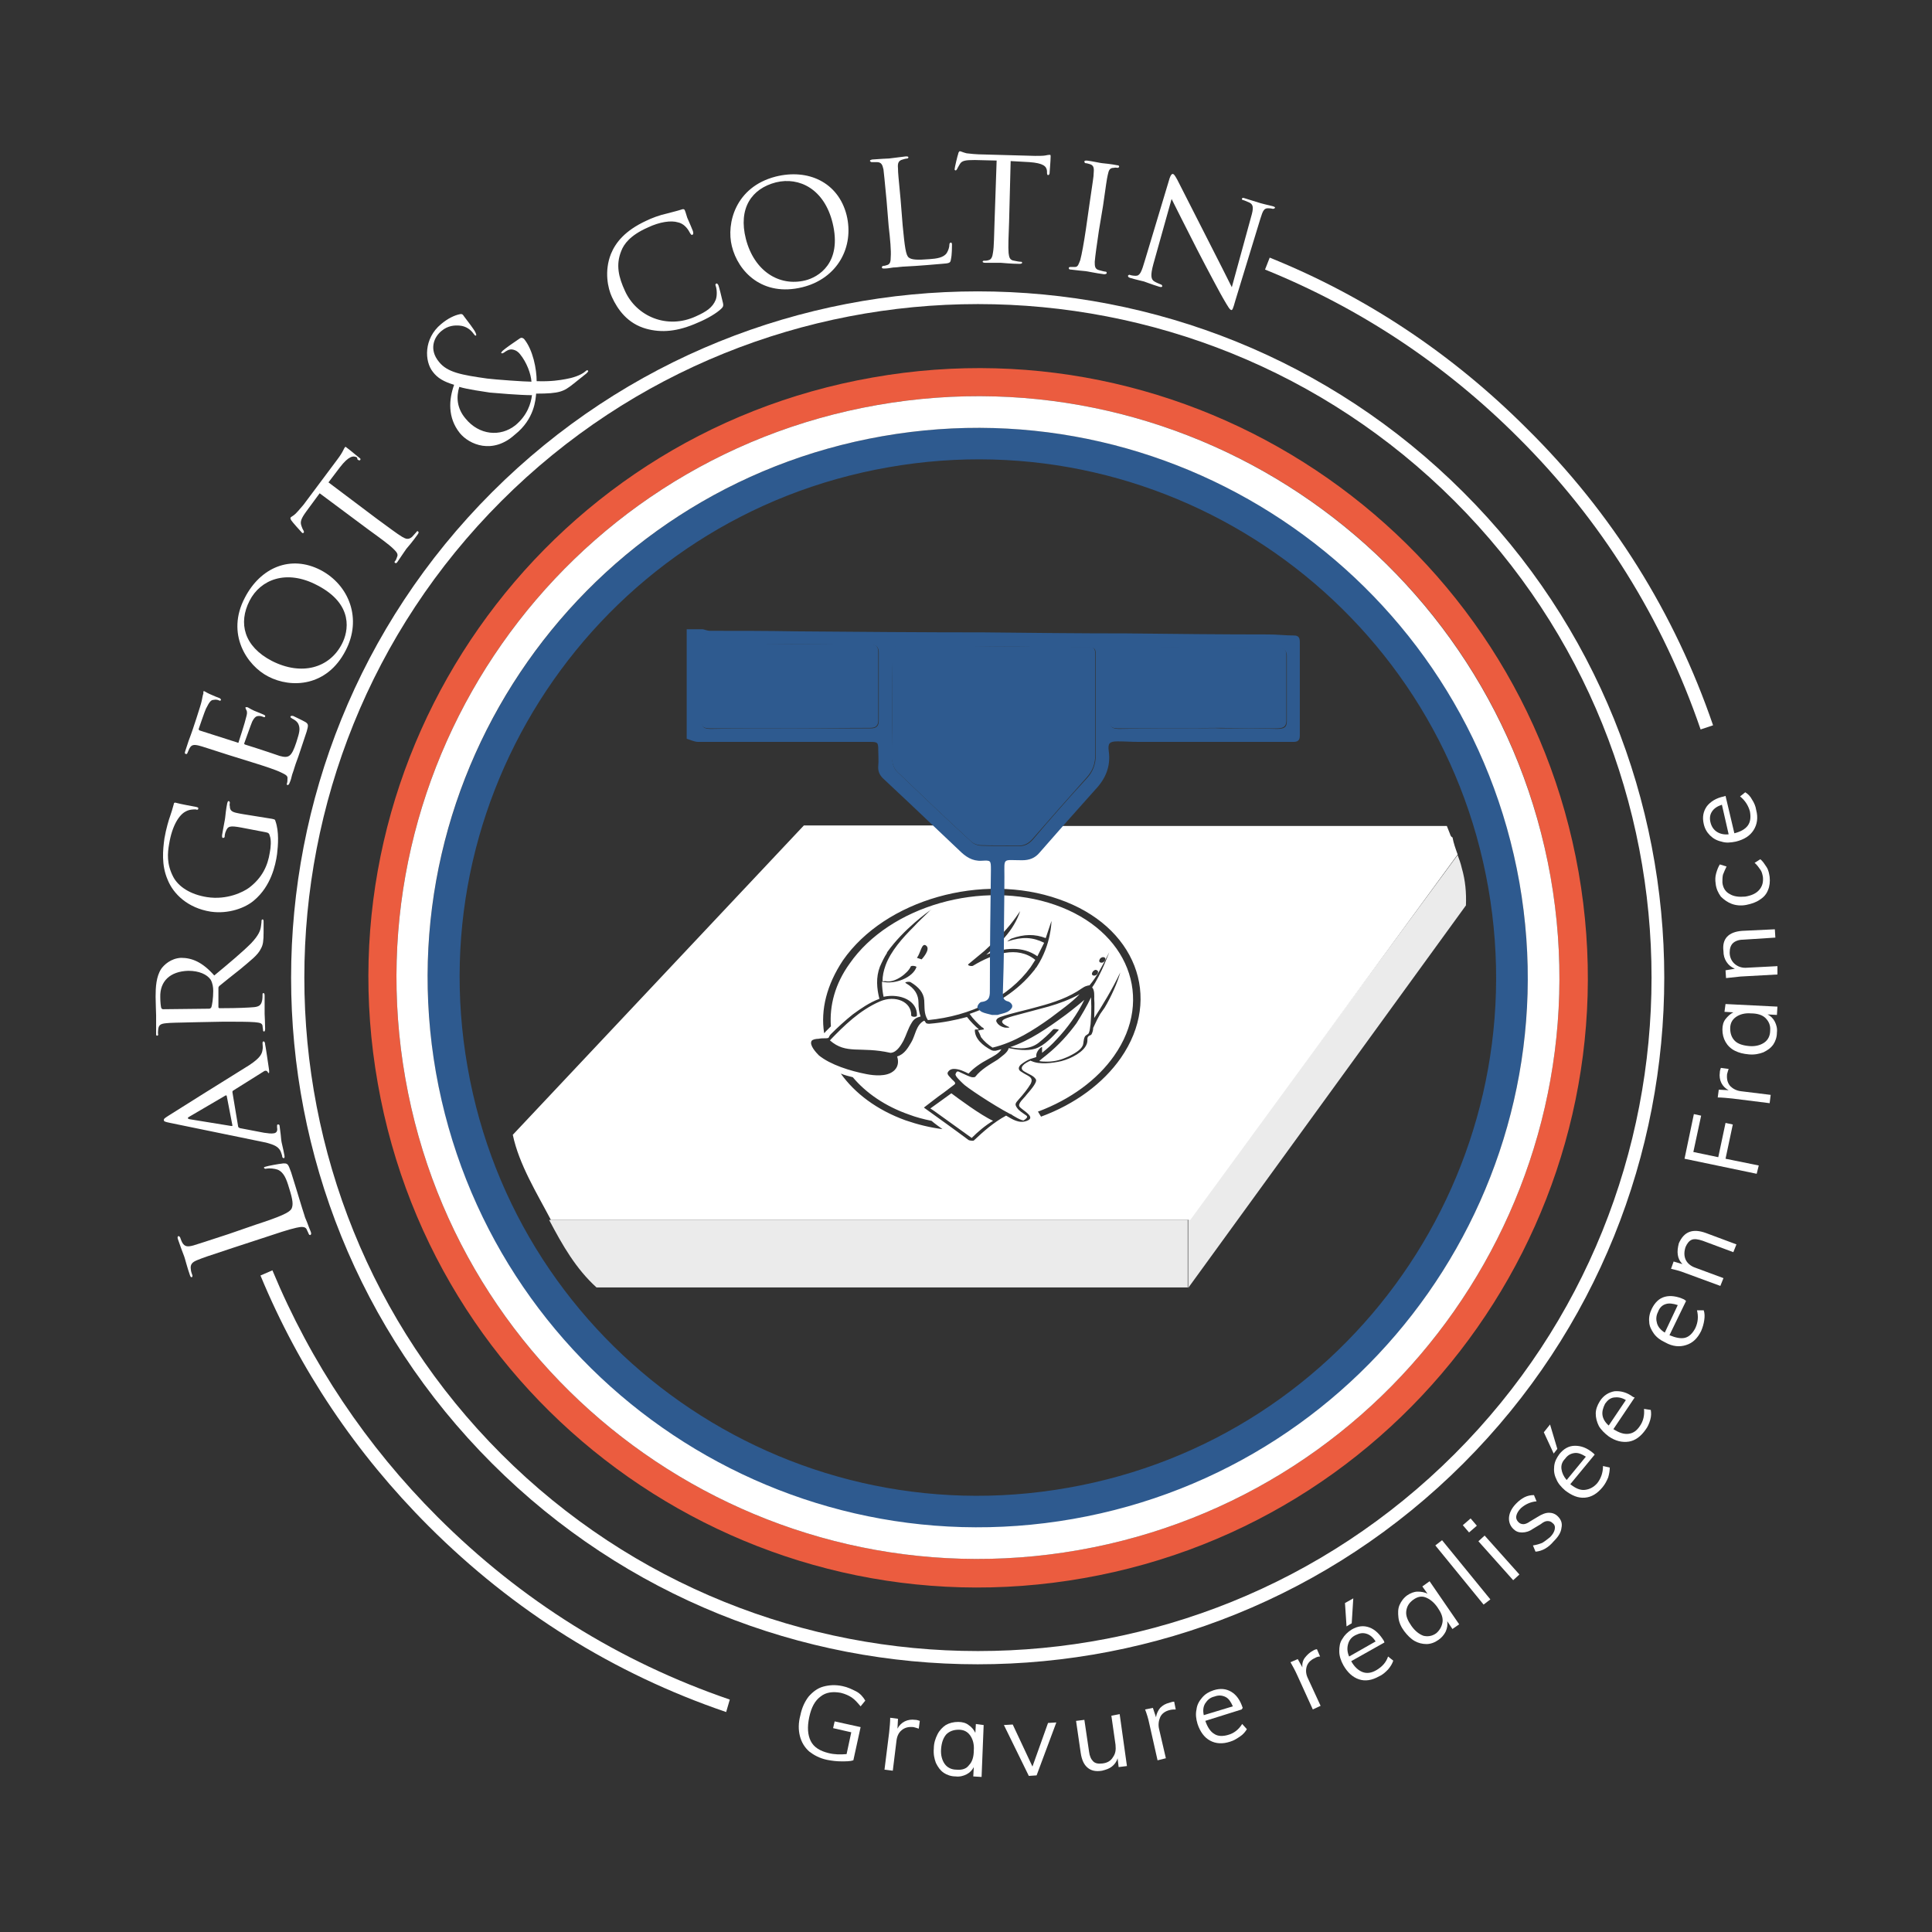 <svg width="500" height="500" viewBox="0 0 500 500" fill="none" xmlns="http://www.w3.org/2000/svg">
<rect x="0" y="0" width="500" height="500" fill="#333333" stroke="none"/>
<g clip-path="url(#clip0_707_175)">
<path d="M222.726 446.973L220.845 455.57C220.039 455.839 218.964 455.839 217.755 455.839C216.545 455.839 215.336 455.704 213.993 455.436C212.112 455.033 210.634 454.227 209.424 453.286C208.215 452.212 207.409 450.868 207.006 449.257C206.603 447.645 206.603 445.898 207.14 443.883C207.543 441.868 208.35 440.256 209.29 439.047C210.365 437.838 211.574 436.898 213.052 436.495C214.53 436.092 216.142 435.958 218.023 436.361C219.367 436.629 220.442 437.167 221.517 437.704C222.591 438.241 223.398 439.182 223.935 440.122L222.726 441.6C221.92 440.659 221.248 439.853 220.442 439.316C219.636 438.779 218.695 438.376 217.62 438.107C215.471 437.704 213.724 437.973 212.38 439.047C210.902 440.122 209.962 441.868 209.424 444.421C208.887 446.973 209.021 448.988 209.828 450.6C210.634 452.212 212.246 453.152 214.396 453.69C216.008 454.093 217.486 454.092 219.098 453.958L220.307 448.316L215.605 447.242L216.008 445.495L222.726 446.973Z" fill="white"/>
<path d="M238.043 445.361L237.774 447.376C237.371 447.241 236.968 447.107 236.43 446.973C235.087 446.838 234.146 447.107 233.34 447.779C232.534 448.45 232.131 449.391 231.996 450.6L231.056 458.257L228.906 457.988L230.115 448.316C230.25 446.973 230.384 445.629 230.384 444.555L232.4 444.823L232.265 447.376C232.668 446.57 233.34 445.898 234.146 445.495C234.952 445.092 235.893 444.958 236.833 445.092C237.236 445.092 237.639 445.226 238.043 445.361Z" fill="white"/>
<path d="M254.57 446.439L254.033 459.872L251.883 459.738L252.017 457.32C251.614 458.126 250.942 458.797 250.136 459.2C249.33 459.603 248.39 459.872 247.315 459.738C246.105 459.738 245.031 459.335 244.224 458.797C243.284 458.126 242.747 457.32 242.209 456.245C241.806 455.17 241.537 453.961 241.672 452.484C241.672 451.14 242.075 449.931 242.612 448.857C243.15 447.782 243.956 446.976 244.762 446.439C245.702 445.901 246.777 445.633 247.986 445.633C249.061 445.633 250.002 445.901 250.674 446.439C251.48 446.976 252.017 447.648 252.42 448.454L252.555 446.17L254.57 446.439ZM250.808 456.782C251.614 455.976 252.017 454.633 252.017 453.021C252.152 451.409 251.748 450.066 251.077 449.125C250.405 448.185 249.464 447.648 248.121 447.648C246.777 447.648 245.702 448.051 244.896 448.857C244.09 449.797 243.687 451.006 243.553 452.618C243.418 454.23 243.821 455.573 244.493 456.514C245.165 457.454 246.24 457.991 247.583 457.991C249.061 458.126 250.136 457.723 250.808 456.782Z" fill="white"/>
<path d="M271.229 445.9L273.379 445.766L268.273 459.468L266.258 459.602L259.809 446.437L262.093 446.303L267.198 457.184L271.229 445.9Z" fill="white"/>
<path d="M289.77 443.617L291.651 457.05L289.502 457.319L289.233 455.036C288.964 455.976 288.427 456.647 287.755 457.185C287.083 457.722 286.277 457.991 285.202 458.259C283.59 458.528 282.381 458.259 281.44 457.453C280.5 456.647 279.962 455.439 279.694 453.692L278.484 445.364L280.634 445.095L281.843 453.289C281.978 454.498 282.381 455.304 282.918 455.841C283.456 456.379 284.262 456.513 285.337 456.379C286.546 456.245 287.486 455.707 288.024 454.767C288.696 453.826 288.83 452.886 288.696 451.543L287.621 444.02L289.77 443.617Z" fill="white"/>
<path d="M303.876 440.391L304.279 442.406C303.876 442.406 303.338 442.406 302.801 442.54C301.591 442.809 300.651 443.48 300.248 444.421C299.845 445.361 299.71 446.436 299.979 447.51L301.726 455.033L299.576 455.57L297.426 446.033C297.158 444.689 296.755 443.48 296.352 442.406L298.367 442.003L299.173 444.421C299.307 443.48 299.71 442.674 300.248 442.003C300.92 441.331 301.591 440.928 302.666 440.659C303.069 440.525 303.472 440.391 303.876 440.391Z" fill="white"/>
<path d="M321.344 442.402L311.939 445.357C312.477 446.969 313.283 448.178 314.224 448.716C315.164 449.387 316.508 449.387 317.851 448.984C319.329 448.581 320.538 447.641 321.479 446.163L322.688 447.507C322.285 448.178 321.748 448.85 320.941 449.387C320.135 449.925 319.329 450.462 318.389 450.731C316.373 451.402 314.627 451.268 313.149 450.462C311.671 449.656 310.596 448.178 309.924 446.163C309.521 444.82 309.387 443.611 309.655 442.402C309.79 441.193 310.327 440.253 311.133 439.312C311.94 438.372 312.88 437.835 314.089 437.432C315.836 436.894 317.314 437.029 318.657 437.835C320.001 438.641 320.941 439.984 321.613 441.999L321.344 442.402ZM311.939 440.79C311.402 441.596 311.268 442.671 311.536 443.88L319.06 441.596C318.523 440.387 317.986 439.581 317.179 439.178C316.373 438.775 315.433 438.641 314.358 439.044C313.149 439.312 312.477 439.984 311.939 440.79Z" fill="white"/>
<path d="M340.829 426.82L341.635 428.701C341.232 428.701 340.694 428.835 340.291 429.104C339.082 429.641 338.41 430.447 338.142 431.388C337.873 432.462 338.007 433.403 338.545 434.477L341.769 441.463L339.754 442.403L335.723 433.537C335.186 432.328 334.514 431.119 333.977 430.179L335.858 429.373L337.067 431.522C336.932 430.582 337.201 429.641 337.739 428.97C338.276 428.298 338.948 427.626 339.754 427.223C340.157 426.955 340.56 426.82 340.829 426.82Z" fill="white"/>
<path d="M358.291 425.075L349.692 429.911C350.498 431.388 351.573 432.329 352.648 432.732C353.722 433.135 354.932 433 356.275 432.194C357.619 431.388 358.694 430.314 359.231 428.702L360.575 429.776C360.306 430.582 359.903 431.254 359.231 432.06C358.559 432.732 357.888 433.403 356.947 433.806C355.066 434.881 353.319 435.15 351.707 434.612C350.095 434.075 348.751 432.866 347.676 430.985C347.005 429.776 346.602 428.567 346.602 427.358C346.602 426.149 346.736 425.075 347.408 424.134C347.945 423.194 348.751 422.388 349.826 421.716C351.438 420.776 352.916 420.642 354.394 421.179C355.872 421.716 357.081 422.925 358.156 424.672L358.291 425.075ZM349.826 420.104L348.483 420.91L348.079 414.865L350.229 413.656L349.826 420.104ZM348.886 425.478C348.617 426.418 348.617 427.493 349.154 428.702L356.007 424.806C355.335 423.731 354.529 423.06 353.588 422.791C352.648 422.522 351.841 422.657 350.767 423.194C349.692 423.731 349.154 424.537 348.886 425.478Z" fill="white"/>
<path d="M369.978 409.227L377.636 420.376L375.889 421.585L374.546 419.57C374.68 420.511 374.546 421.317 374.143 422.257C373.74 423.063 373.068 423.869 372.262 424.406C371.321 425.078 370.246 425.481 369.172 425.481C368.097 425.481 367.022 425.212 366.081 424.675C365.141 424.138 364.2 423.197 363.394 422.123C362.588 421.048 362.051 419.839 361.916 418.63C361.782 417.421 361.782 416.346 362.185 415.406C362.588 414.466 363.26 413.525 364.2 412.854C365.007 412.316 365.947 411.913 366.887 411.913C367.828 411.913 368.634 412.048 369.44 412.451L368.097 410.57L369.978 409.227ZM373.337 419.705C373.471 418.496 372.934 417.287 371.993 415.943C371.053 414.6 369.978 413.794 368.903 413.391C367.828 412.988 366.753 413.257 365.678 414.063C364.603 414.869 364.066 415.809 363.932 417.018C363.797 418.227 364.335 419.436 365.275 420.779C366.216 422.123 367.291 422.929 368.365 423.332C369.44 423.6 370.649 423.466 371.724 422.66C372.665 421.854 373.202 420.779 373.337 419.705Z" fill="white"/>
<path d="M383.956 415.267L371.461 399.953L373.208 398.609L385.703 413.923L383.956 415.267Z" fill="white"/>
<path d="M378.578 394.715L380.593 392.969L382.206 394.849L380.19 396.596L378.578 394.715ZM391.611 408.954L382.609 398.879L384.221 397.402L393.223 407.477L391.611 408.954Z" fill="white"/>
<path d="M397.393 401.572L396.722 399.96C397.662 399.826 398.468 399.557 399.14 399.288C399.812 398.885 400.483 398.348 401.155 397.811C401.827 397.139 402.23 396.467 402.365 395.796C402.499 395.124 402.364 394.587 401.827 394.184C401.424 393.781 401.021 393.646 400.483 393.646C399.946 393.646 399.409 393.915 398.737 394.452L396.722 395.661C395.781 396.333 394.841 396.602 393.9 396.602C392.96 396.602 392.288 396.333 391.616 395.661C390.81 394.855 390.407 393.781 390.541 392.572C390.675 391.363 391.347 390.154 392.422 389.079C393.094 388.407 393.766 387.87 394.572 387.467C395.378 387.064 396.184 386.93 396.99 386.93L397.662 388.542C396.05 388.676 394.706 389.348 393.631 390.288C392.96 390.96 392.556 391.631 392.422 392.303C392.288 392.975 392.556 393.512 392.96 393.915C393.363 394.318 393.766 394.452 394.303 394.452C394.706 394.452 395.378 394.184 395.915 393.781L397.931 392.572C399.006 391.9 399.946 391.497 400.887 391.497C401.693 391.497 402.499 391.766 403.171 392.437C403.977 393.243 404.38 394.184 404.111 395.393C403.977 396.602 403.305 397.676 402.096 398.885C400.752 400.497 399.14 401.438 397.393 401.572Z" fill="white"/>
<path d="M403.032 374.97L402.092 376.179L399.539 370.671L401.151 368.656L403.032 374.97ZM412.706 376.448L406.391 384.105C407.735 385.179 408.944 385.717 410.153 385.582C411.362 385.448 412.437 384.911 413.378 383.836C414.318 382.627 414.856 381.149 414.856 379.403L416.602 379.806C416.602 380.612 416.468 381.418 416.199 382.358C415.796 383.299 415.393 384.105 414.721 384.911C413.378 386.523 411.9 387.463 410.153 387.597C408.407 387.732 406.794 387.06 405.048 385.717C403.973 384.776 403.167 383.836 402.764 382.761C402.226 381.687 402.092 380.612 402.226 379.403C402.361 378.194 402.898 377.254 403.57 376.313C404.645 374.97 405.988 374.164 407.6 374.164C409.213 374.164 410.691 374.701 412.303 376.045L412.706 376.448ZM404.107 380.209C404.242 381.149 404.645 382.09 405.451 383.03L410.422 376.985C409.347 376.313 408.407 375.91 407.466 376.045C406.526 376.179 405.719 376.582 405.048 377.522C404.242 378.328 403.973 379.269 404.107 380.209Z" fill="white"/>
<path d="M423.053 361.668L417.545 369.862C419.023 370.803 420.232 371.206 421.441 371.071C422.65 370.937 423.591 370.265 424.397 369.056C425.337 367.713 425.606 366.235 425.472 364.623L427.218 364.892C427.353 365.698 427.353 366.504 427.084 367.444C426.815 368.385 426.412 369.325 425.875 369.997C424.666 371.743 423.188 372.818 421.575 373.086C419.829 373.355 418.082 372.952 416.335 371.743C415.261 370.937 414.32 369.997 413.783 369.056C413.245 367.982 412.977 366.907 412.977 365.832C412.977 364.758 413.38 363.683 414.051 362.608C414.992 361.131 416.335 360.325 417.813 360.056C419.426 359.922 421.038 360.325 422.65 361.534L423.053 361.668ZM414.723 366.235C414.858 367.176 415.395 368.116 416.335 368.922L420.769 362.34C419.694 361.668 418.62 361.534 417.679 361.668C416.739 361.802 416.067 362.34 415.395 363.28C414.858 364.355 414.589 365.295 414.723 366.235Z" fill="white"/>
<path d="M436.355 336.682L432.055 345.548C433.668 346.219 435.011 346.488 436.086 346.219C437.161 345.951 438.101 345.01 438.773 343.667C439.445 342.189 439.579 340.712 439.176 339.1H440.923C441.192 339.906 441.192 340.712 441.057 341.652C440.923 342.592 440.654 343.533 440.251 344.473C439.311 346.354 438.101 347.563 436.355 348.1C434.743 348.637 432.862 348.503 430.981 347.428C429.771 346.891 428.696 346.085 428.025 345.145C427.353 344.204 426.815 343.13 426.815 342.055C426.681 340.98 426.95 339.771 427.487 338.697C428.293 337.085 429.368 336.01 430.846 335.607C432.324 335.204 434.071 335.473 435.817 336.279L436.355 336.682ZM428.831 342.458C429.1 343.398 429.771 344.204 430.846 344.876L434.205 337.756C432.996 337.353 431.921 337.219 431.115 337.488C430.174 337.756 429.503 338.428 429.1 339.503C428.562 340.577 428.562 341.518 428.831 342.458Z" fill="white"/>
<path d="M441.463 319.092L449.39 322.047L448.584 324.062L440.657 321.107C439.448 320.704 438.507 320.569 437.835 320.838C437.163 321.107 436.626 321.778 436.223 322.719C435.82 323.928 435.82 325.002 436.223 325.943C436.626 326.883 437.566 327.689 438.776 328.092L446.031 330.779L445.225 332.794L436.089 329.435C434.745 328.898 433.536 328.629 432.461 328.361L433.133 326.48L435.417 327.152C434.745 326.48 434.342 325.674 434.208 324.734C434.073 323.793 434.208 322.853 434.476 321.778C435.82 318.689 438.104 317.883 441.463 319.092Z" fill="white"/>
<path d="M454.629 303.776L435.953 299.881L438.372 288.328L440.253 288.731L438.237 298.134L444.686 299.478L446.567 290.612L448.448 291.015L446.567 299.881L455.166 301.627L454.629 303.776Z" fill="white"/>
<path d="M445.353 276.367L447.368 276.636C447.234 277.039 447.1 277.442 446.965 277.979C446.831 279.323 447.1 280.263 447.771 281.069C448.443 281.741 449.384 282.278 450.593 282.412L458.251 283.353L457.983 285.502L448.309 284.293C446.965 284.159 445.622 284.024 444.547 284.024L444.816 282.009L447.368 282.144C446.562 281.741 445.89 281.069 445.487 280.263C445.084 279.457 444.95 278.517 445.084 277.576C445.084 277.173 445.219 276.77 445.353 276.367Z" fill="white"/>
<path d="M446.564 259.844L460 260.515L459.865 262.665L457.447 262.53C458.253 262.933 458.925 263.605 459.328 264.411C459.731 265.217 460 266.157 459.865 267.232C459.865 268.441 459.462 269.516 458.925 270.322C458.253 271.262 457.447 271.799 456.372 272.337C455.297 272.74 454.088 273.008 452.61 272.874C451.132 272.74 450.057 272.471 448.982 271.934C447.908 271.396 447.101 270.59 446.564 269.65C446.027 268.71 445.758 267.635 445.758 266.426C445.758 265.351 446.027 264.411 446.564 263.739C447.101 263.068 447.773 262.396 448.579 261.993L446.295 261.859L446.564 259.844ZM456.909 263.471C456.103 262.665 454.76 262.262 453.147 262.262C451.535 262.127 450.192 262.53 449.251 263.202C448.311 263.874 447.773 264.814 447.773 266.157C447.773 267.501 448.176 268.575 448.982 269.381C449.789 270.187 451.132 270.59 452.744 270.725C454.357 270.859 455.7 270.456 456.641 269.784C457.581 269.113 458.119 268.038 458.119 266.695C458.253 265.351 457.716 264.277 456.909 263.471Z" fill="white"/>
<path d="M450.863 240.903L459.327 240.5L459.461 242.649L451.131 243.187C449.922 243.187 448.982 243.59 448.444 244.127C447.907 244.664 447.638 245.47 447.638 246.545C447.638 247.754 448.175 248.829 448.982 249.5C449.788 250.172 450.863 250.575 452.206 250.441L459.999 250.038L460.133 252.187L450.46 252.724C449.116 252.859 447.772 252.993 446.698 253.127L446.563 251.112L448.982 250.709C448.041 250.306 447.369 249.769 446.832 248.963C446.294 248.157 446.026 247.217 446.026 246.142C445.623 242.918 447.369 241.172 450.863 240.903Z" fill="white"/>
<path d="M457.58 230.293C457.177 231.367 456.505 232.174 455.43 232.845C454.49 233.517 453.281 233.92 451.937 234.189C450.594 234.457 449.25 234.323 448.175 233.92C447.1 233.517 446.16 232.845 445.354 232.039C444.682 231.099 444.144 230.024 444.01 228.681C443.876 227.741 443.876 226.935 444.144 225.994C444.413 225.054 444.682 224.382 445.085 223.711L446.832 224.248C446.429 225.054 446.16 225.726 445.891 226.397C445.757 227.069 445.757 227.741 445.757 228.412C445.891 229.756 446.563 230.83 447.638 231.368C448.713 232.039 450.056 232.174 451.668 232.039C453.281 231.771 454.49 231.233 455.296 230.293C456.102 229.353 456.371 228.278 456.237 226.935C456.102 226.263 455.968 225.591 455.565 225.054C455.162 224.517 454.759 223.845 454.087 223.308L455.565 222.367C456.237 222.905 456.64 223.576 457.177 224.382C457.715 225.188 457.849 226.129 457.983 226.935C458.118 228.144 457.983 229.353 457.58 230.293Z" fill="white"/>
<path d="M446.567 205.979L448.851 215.651C450.463 215.248 451.672 214.577 452.344 213.636C453.016 212.696 453.15 211.487 452.881 210.009C452.478 208.532 451.672 207.188 450.329 206.114L451.672 205.039C452.344 205.442 453.016 206.114 453.419 206.92C453.956 207.726 454.359 208.666 454.494 209.606C455.031 211.621 454.762 213.368 453.822 214.845C452.881 216.323 451.403 217.263 449.254 217.801C447.91 218.069 446.701 218.204 445.492 217.801C444.282 217.532 443.342 216.995 442.536 216.189C441.73 215.383 441.192 214.442 440.924 213.233C440.52 211.487 440.789 210.009 441.73 208.666C442.67 207.457 444.148 206.517 446.163 206.114L446.567 205.979ZM444.282 215.248C445.089 215.786 446.164 216.054 447.373 215.92L445.626 208.263C444.417 208.666 443.611 209.203 443.073 210.009C442.536 210.815 442.402 211.756 442.67 212.83C442.939 213.905 443.476 214.711 444.282 215.248Z" fill="white"/>
<path d="M187.928 443.075C158.773 433.135 132.842 416.88 110.942 394.984C92.132 376.177 77.487 354.415 67.41 330.101L70.5 328.758C80.443 352.669 94.819 374.162 113.226 392.566C134.857 414.194 160.251 430.045 188.869 439.851L187.928 443.075Z" fill="white"/>
<path d="M443.341 187.706L440.116 188.781C430.308 160.168 414.454 134.644 392.823 113.151C374.013 94.344 351.978 79.702 327.391 69.761L328.6 66.672C353.59 76.747 375.893 91.658 395.107 110.867C417.275 132.764 433.398 158.69 443.341 187.706Z" fill="white"/>
<path d="M66.199 316.937C72.379 314.922 74.932 313.848 75.469 312.773C75.873 311.833 75.873 310.758 74.798 307.4C74.126 305.116 73.454 303.37 71.842 302.698C71.036 302.429 69.826 302.295 69.02 302.429C68.617 302.564 68.483 302.429 68.349 302.295C68.214 302.026 68.483 302.026 68.886 301.892C69.289 301.758 71.976 301.22 73.32 301.086C74.395 301.086 74.529 301.086 75.335 303.37C76.276 306.325 76.947 308.609 77.485 310.355C78.022 312.101 78.425 313.445 78.828 314.654C78.828 314.788 79.097 315.46 79.5 316.4C79.769 317.206 80.172 318.146 80.441 318.818C80.575 319.221 80.575 319.49 80.306 319.624C80.172 319.624 80.038 319.624 79.903 319.355C79.769 318.952 79.5 318.549 79.366 318.146C78.963 317.34 77.888 317.475 76.679 317.743C74.798 318.146 71.573 319.221 67.542 320.564L60.153 322.982C53.569 325.132 52.494 325.535 51.151 326.072C49.807 326.609 49.136 327.147 49.404 328.624C49.404 329.027 49.673 329.699 49.807 330.102C49.807 330.236 49.807 330.505 49.673 330.505C49.404 330.639 49.27 330.371 49.136 329.968C48.464 328.087 47.792 325.4 47.658 325.132C47.523 324.863 46.448 321.908 46.045 320.699C45.911 320.296 45.911 320.027 46.18 319.893C46.314 319.893 46.448 320.027 46.583 320.161C46.717 320.43 46.851 320.967 47.12 321.505C47.792 322.714 48.598 322.714 50.076 322.311C51.42 321.908 52.629 321.505 59.212 319.355L66.199 316.937Z" fill="white"/>
<path d="M44.031 290.606C42.688 290.337 42.419 290.203 42.419 289.934C42.285 289.531 42.822 289.263 43.628 288.725C45.106 287.785 59.214 278.919 64.454 275.695C67.544 273.68 67.812 272.605 67.947 271.665C68.081 271.128 67.947 270.456 67.947 270.053C67.947 269.784 67.947 269.516 68.216 269.516C68.484 269.516 68.619 269.919 68.619 270.322C68.753 270.859 69.156 273.68 69.559 276.367C69.694 277.173 69.694 277.71 69.559 277.71C69.425 277.71 69.425 277.71 69.29 277.441C69.156 277.173 68.753 276.904 68.216 277.307L60.288 282.277C60.154 282.412 60.154 282.412 60.154 282.68L61.632 291.546C61.632 291.681 61.766 291.815 62.035 291.949L68.35 293.158C69.29 293.293 70.231 293.427 70.903 293.293C71.709 293.158 71.843 292.487 71.709 291.815V291.412C71.709 291.143 71.709 291.009 71.978 291.009C72.246 291.009 72.381 291.143 72.381 291.546C72.515 292.487 72.784 294.636 72.784 295.039C72.784 295.442 73.321 297.323 73.59 298.935C73.724 299.472 73.59 299.741 73.456 299.741C73.321 299.741 73.187 299.606 73.052 299.472C73.052 299.203 72.918 298.666 72.784 298.397C72.246 296.651 70.768 296.248 68.887 295.711L44.031 290.606ZM58.676 283.621C58.676 283.486 58.542 283.486 58.407 283.486L49.002 288.994C48.465 289.263 48.465 289.531 49.137 289.666L59.885 291.412C60.02 291.412 60.154 291.412 60.154 291.278L58.676 283.621Z" fill="white"/>
<path d="M51.018 264.543C45.241 264.678 44.166 264.678 42.957 264.812C41.613 264.946 41.076 265.215 40.941 266.424C40.941 266.693 40.807 267.364 40.941 267.767C40.941 267.902 40.807 268.036 40.673 268.036C40.404 268.036 40.404 267.902 40.404 267.364C40.404 265.618 40.404 262.931 40.404 262.797C40.404 262.394 40.27 259.17 40.27 257.961C40.27 255.543 40.404 252.722 41.748 250.707C42.419 249.767 44.166 248.02 46.853 247.886C49.675 247.886 52.362 248.961 55.452 252.453C59.348 249.229 62.707 246.408 64.991 244.125C67.007 241.975 67.41 240.766 67.544 239.692C67.678 238.886 67.678 238.483 67.678 238.348C67.678 238.08 67.813 237.945 67.947 237.945C68.216 237.945 68.216 238.214 68.216 238.886V241.304C68.216 243.453 68.081 244.528 67.544 245.468C66.738 247.214 64.857 248.558 62.17 250.841C60.154 252.453 57.736 254.334 56.795 255.14C56.661 255.274 56.527 255.409 56.527 255.677V260.648C56.527 260.782 56.661 260.916 56.795 260.916H57.736C61.364 260.916 64.319 260.782 65.797 260.648C66.872 260.513 67.544 260.245 67.813 259.036C67.947 258.498 67.947 257.692 67.947 257.289C67.947 257.021 68.081 257.021 68.216 257.021C68.35 257.021 68.484 257.155 68.484 257.692C68.484 259.842 68.484 262.26 68.484 262.394C68.484 262.394 68.619 265.081 68.619 266.29C68.619 266.693 68.484 266.961 68.35 266.961C68.216 266.961 68.081 266.827 68.081 266.693C68.081 266.29 67.947 265.887 67.947 265.484C67.813 264.678 67.007 264.678 65.932 264.543C64.319 264.409 61.364 264.409 57.87 264.409L51.018 264.543ZM54.108 261.051C54.377 261.051 54.511 260.916 54.646 260.782C54.914 260.245 55.183 258.23 55.183 256.483C55.183 255.543 55.049 254.468 54.511 253.528C53.571 252.185 51.556 251.244 48.734 251.244C44.032 251.379 41.344 253.931 41.479 258.095C41.479 259.304 41.613 260.513 41.748 260.916C41.882 261.051 42.016 261.185 42.151 261.185L54.108 261.051Z" fill="white"/>
<path d="M62.437 214.171C59.481 213.634 58.944 213.768 58.406 215.246C58.272 215.515 58.137 216.186 58.137 216.589C58.137 216.724 57.869 216.858 57.734 216.858C57.466 216.858 57.466 216.589 57.466 216.186C57.734 214.44 58.272 211.888 58.272 211.619C58.272 211.485 58.54 209.067 58.809 207.858C58.944 207.455 58.944 207.32 59.212 207.32C59.347 207.32 59.481 207.589 59.481 207.723C59.481 207.992 59.347 208.261 59.481 208.664C59.481 209.738 60.018 210.141 61.362 210.41C62.571 210.679 63.646 210.813 65.258 211.082L69.423 211.753C71.17 212.022 71.17 212.022 71.304 212.559C72.245 215.246 71.976 218.739 71.707 221.022C71.304 223.978 70.095 229.351 65.796 232.978C63.512 234.993 59.078 236.605 54.51 235.933C48.598 234.993 44.836 231.366 43.358 227.605C41.746 223.843 42.149 219.948 42.552 216.992C42.955 214.574 43.761 211.888 44.03 211.216C44.299 210.41 44.702 209.201 44.97 208.126C44.97 207.723 45.239 207.723 45.373 207.723C45.911 207.858 46.851 208.126 50.613 208.798C51.285 208.932 51.419 209.067 51.285 209.335C51.285 209.604 51.016 209.604 50.613 209.47C50.076 209.47 49.001 209.47 48.061 210.007C46.448 210.813 44.567 213.5 43.761 218.47C43.358 220.754 43.089 223.575 44.836 226.933C46.18 229.485 49.27 231.5 53.569 232.172C58.809 232.978 62.974 230.829 64.452 229.754C67.811 227.202 69.289 224.112 69.826 220.619C70.095 219.276 70.23 217.395 69.826 216.321C69.692 215.783 69.558 215.515 68.751 215.38L62.437 214.171Z" fill="white"/>
<path d="M59.08 195.364C53.571 193.618 52.496 193.215 51.421 192.946C50.212 192.678 49.54 192.678 49.003 193.752C48.869 194.021 48.6 194.693 48.465 194.961C48.465 195.096 48.197 195.23 48.062 195.096C47.794 195.096 47.794 194.827 47.928 194.424C48.465 192.678 49.272 190.394 49.406 190.125C49.54 189.857 52.093 182.2 52.227 181.259C52.362 180.588 52.496 179.782 52.631 179.513C52.631 179.379 52.631 179.11 52.631 178.976C52.631 178.841 52.899 178.841 53.034 178.976C53.302 179.11 53.705 179.379 54.646 179.782C54.915 179.916 56.527 180.588 56.93 180.722C57.064 180.856 57.199 180.991 57.199 181.125C57.064 181.394 56.93 181.394 56.661 181.259C56.393 181.125 55.855 180.991 55.318 181.125C54.646 181.125 54.243 181.528 53.302 183.409C53.034 183.946 51.556 188.245 51.421 188.648C51.421 188.782 51.421 188.916 51.69 189.051L61.364 192.14C61.633 192.275 61.767 192.275 61.767 192.006C61.901 191.603 63.514 186.633 63.648 185.827C63.917 184.886 64.051 184.349 63.782 183.812C63.648 183.543 63.514 183.274 63.514 183.14C63.514 183.006 63.648 183.006 63.917 183.006C64.185 183.006 64.588 183.409 65.798 183.946C66.469 184.215 67.813 184.752 68.082 184.886C68.35 185.021 68.753 185.155 68.619 185.424C68.619 185.558 68.35 185.692 68.216 185.558C67.813 185.424 67.544 185.289 67.007 185.289C66.469 185.289 65.932 185.424 65.26 186.767C64.857 187.707 63.514 191.603 63.245 192.275C63.11 192.543 63.245 192.543 63.379 192.678L66.335 193.618C67.544 194.021 71.709 195.364 72.381 195.633C74.799 196.305 75.471 195.767 76.68 192.14C76.949 191.2 77.621 189.454 77.487 188.379C77.352 187.304 76.949 186.633 75.606 185.961C75.203 185.692 75.068 185.558 75.203 185.424C75.337 185.155 75.606 185.289 75.874 185.289C76.143 185.424 78.427 186.498 79.099 186.901C79.905 187.439 79.771 187.842 79.368 189.319C78.427 192.14 77.755 194.155 77.218 195.767C76.68 197.245 76.277 198.32 76.143 198.857C76.143 198.991 75.874 199.663 75.606 200.469C75.471 201.141 75.203 202.081 74.934 202.618C74.799 203.021 74.665 203.156 74.396 203.156C74.262 203.156 74.128 203.021 74.262 202.753C74.396 202.35 74.396 201.947 74.396 201.544C74.531 200.738 73.859 200.469 72.784 199.932C71.441 199.26 68.619 198.32 65.126 197.245L59.08 195.364Z" fill="white"/>
<path d="M63.379 154.662C67.41 146.871 75.203 143.512 82.995 147.542C90.385 151.438 93.744 160.17 89.444 168.364C84.608 177.767 75.337 178.17 69.425 175.081C63.916 172.26 58.408 164.065 63.379 154.662ZM88.504 166.618C90.116 163.528 91.728 156.408 82.055 151.438C74.128 147.274 67.41 149.96 64.588 155.468C61.632 161.244 63.11 167.289 70.366 171.051C78.024 174.946 85.279 172.931 88.504 166.618Z" fill="white"/>
<path d="M97.504 134.242C100.46 136.391 102.744 138.138 104.087 138.944C105.028 139.481 105.7 139.75 106.64 138.944C107.043 138.541 107.581 137.869 107.849 137.6C107.984 137.332 108.118 137.466 108.253 137.6C108.387 137.735 108.387 137.869 108.118 138.272C106.909 140.018 105.297 141.899 105.162 142.033C105.028 142.168 103.55 144.451 102.878 145.392C102.61 145.795 102.475 145.795 102.206 145.66C102.072 145.526 102.072 145.392 102.206 145.257C102.475 144.989 102.61 144.586 102.744 144.183C103.147 143.377 102.61 142.839 101.803 142.033C100.729 140.959 98.31 139.212 95.354 137.063L82.725 127.66L79.366 132.227C77.888 134.242 77.619 135.048 78.022 136.123C78.291 136.929 78.425 137.063 78.56 137.332C78.694 137.6 78.694 137.735 78.56 137.869C78.56 138.003 78.291 138.003 78.156 137.869C77.888 137.6 75.604 135.048 75.469 134.779C75.335 134.645 75.066 134.108 75.201 133.973C75.335 133.705 75.873 133.57 76.544 132.899C77.35 132.093 78.291 130.884 78.56 130.615L87.293 118.928C88.099 117.853 88.502 117.182 88.771 116.644C89.039 116.107 89.174 115.838 89.308 115.704C89.442 115.57 89.577 115.704 89.711 115.838C90.652 116.51 92.667 118.256 93.07 118.525C93.339 118.659 93.339 118.928 93.204 119.062C93.07 119.197 92.936 119.197 92.533 118.928L92.398 118.391C91.458 117.853 90.249 117.988 87.965 120.943L85.009 124.839L97.504 134.242Z" fill="white"/>
<path d="M119.001 112.078C115.776 108.048 116.179 103.347 117.523 99.585C114.836 98.779 113.224 97.839 112.014 96.227C109.865 93.54 109.596 87.63 114.164 83.868C115.911 82.391 117.657 81.585 119.001 81.316C119.673 81.182 119.807 81.451 120.076 81.853C120.882 82.928 122.763 85.346 123.032 86.018C123.3 86.555 123.3 86.824 123.166 86.824C123.032 86.958 122.897 86.824 122.494 86.287C121.822 85.346 120.613 84.406 119.001 84.272C117.657 84.137 115.911 84.272 114.298 85.615C112.283 87.227 110.939 90.451 113.627 93.675C115.776 96.362 119.404 97.033 126.122 97.974C128.272 98.242 135.795 98.779 137.542 98.779C137.408 96.764 136.333 93.809 134.586 91.66C134.183 91.123 133.511 90.585 132.571 90.451C131.765 90.317 130.959 90.854 130.421 91.257C130.153 91.391 130.018 91.525 129.749 91.391C129.615 91.257 129.884 90.988 130.153 90.719C130.959 90.048 132.437 88.973 134.452 87.63C134.989 87.227 135.392 87.496 135.661 87.764C137.945 90.585 138.886 95.555 138.886 98.645C142.648 98.779 144.932 98.376 146.41 98.108C148.022 97.839 150.306 97.168 151.515 96.093C151.784 95.824 152.053 95.69 152.187 95.959C152.321 96.093 152.053 96.362 151.784 96.63L148.425 99.317C145.872 101.332 144.932 101.869 138.751 101.869C138.617 103.347 138.348 108.451 133.243 112.481C127.465 117.72 121.419 115.034 119.001 112.078ZM137.676 102.272C134.452 102.272 128.406 101.735 126.794 101.6C125.181 101.332 121.016 100.794 118.867 100.123C118.06 102.675 118.195 105.63 120.479 108.317C123.972 112.616 129.481 113.153 133.377 110.063C136.467 107.511 137.408 104.421 137.676 102.272Z" fill="white"/>
<path d="M167.239 85.077C162.402 83.734 159.849 80.107 158.371 76.883C157.296 74.599 156.356 70.166 158.102 65.733C159.312 62.778 161.73 59.688 167.239 57.136C168.582 56.464 170.732 55.658 172.613 55.255C174.091 54.852 175.3 54.584 176.509 54.181C176.912 54.046 177.047 54.181 177.181 54.315C177.315 54.584 177.45 54.987 177.853 56.33C178.39 57.539 179.196 59.42 179.331 59.823C179.465 60.36 179.465 60.629 179.196 60.763C178.928 60.897 178.793 60.629 178.525 60.226C177.853 58.882 176.778 57.808 175.434 57.539C173.688 57.002 170.732 57.405 167.642 58.882C163.074 60.897 161.461 63.181 160.789 64.927C159.312 68.554 160.118 71.778 161.73 75.271C164.686 81.853 172.613 85.346 180.137 81.853C182.824 80.644 184.436 79.57 185.242 77.555C185.646 76.48 185.511 74.734 185.242 74.062C185.108 73.659 185.108 73.525 185.377 73.39C185.511 73.256 185.78 73.525 185.914 73.793C186.049 74.062 186.855 77.286 187.123 78.495C187.258 79.167 187.123 79.435 186.72 79.838C185.511 81.047 182.958 82.525 180.674 83.465C175.3 85.883 171.135 86.152 167.239 85.077Z" fill="white"/>
<path d="M200.69 45.715C209.155 43.566 216.947 47.193 219.097 55.656C221.112 63.85 216.813 72.045 207.677 74.328C197.331 76.881 191.016 70.298 189.404 63.716C187.926 57.805 190.345 48.402 200.69 45.715ZM208.349 72.582C211.707 71.776 218.022 68.149 215.469 57.671C213.32 48.939 206.871 45.715 200.825 47.193C194.51 48.805 191.016 53.91 193.032 61.835C195.182 70.164 201.631 74.194 208.349 72.582Z" fill="white"/>
<path d="M233.609 58.343C234.146 63.85 234.415 66.134 235.221 66.671C235.893 67.209 237.371 67.343 240.461 67.075C242.477 66.94 244.223 66.671 245.029 65.463C245.432 64.791 245.701 63.985 245.701 63.313C245.701 63.044 245.835 62.776 246.104 62.776C246.239 62.776 246.373 62.91 246.373 63.313C246.373 63.716 246.373 66 246.104 67.075C245.97 68.015 245.836 68.149 243.686 68.284C240.864 68.552 238.715 68.686 236.968 68.821C235.221 68.955 233.878 68.955 232.803 69.09C232.669 69.09 231.997 69.224 231.191 69.224C230.384 69.358 229.578 69.493 228.907 69.493C228.503 69.493 228.235 69.493 228.235 69.224C228.235 69.09 228.235 68.955 228.503 68.821C228.907 68.821 229.31 68.686 229.713 68.552C230.384 68.284 230.519 67.612 230.519 66.537C230.653 64.925 230.384 61.97 229.981 58.477L229.444 51.895C228.907 46.119 228.772 45.044 228.638 43.835C228.369 42.626 228.1 41.954 226.891 41.954C226.622 41.954 225.951 41.954 225.548 41.954C225.413 41.954 225.279 41.82 225.145 41.686C225.145 41.417 225.279 41.417 225.682 41.283C227.429 41.148 229.847 41.014 230.116 41.014C230.25 41.014 233.206 40.611 234.415 40.477C234.818 40.477 235.087 40.477 235.087 40.745C235.087 40.88 234.953 41.014 234.818 41.014C234.55 41.014 234.012 41.148 233.609 41.283C232.534 41.551 232.265 42.223 232.4 43.566C232.4 44.775 232.534 45.85 233.072 51.626L233.609 58.343Z" fill="white"/>
<path d="M261.154 57.402C261.02 61.029 260.886 63.984 261.02 65.462C261.154 66.537 261.289 67.343 262.498 67.477C263.035 67.611 263.841 67.746 264.245 67.746C264.513 67.746 264.513 67.88 264.513 68.014C264.513 68.149 264.379 68.283 263.841 68.283C261.692 68.283 259.273 68.014 259.005 68.014C258.87 68.014 256.183 68.014 254.974 68.014C254.571 68.014 254.302 67.88 254.302 67.746C254.302 67.611 254.436 67.477 254.571 67.477C254.974 67.477 255.377 67.477 255.78 67.343C256.586 67.208 256.855 66.402 256.989 65.328C257.258 63.85 257.258 60.895 257.392 57.268L257.93 41.551L252.287 41.416C249.868 41.416 248.928 41.551 248.39 42.491C247.987 43.163 247.853 43.431 247.719 43.7C247.584 43.969 247.45 44.103 247.316 44.103C247.181 44.103 247.047 43.969 247.047 43.834C247.047 43.431 247.853 40.073 247.987 39.804C247.987 39.536 248.256 39.133 248.39 39.133C248.659 39.133 249.062 39.401 250.137 39.67C251.212 39.804 252.69 39.939 253.227 39.939L267.872 40.342C269.216 40.342 270.022 40.342 270.694 40.208C271.231 40.073 271.634 40.073 271.769 40.073C271.903 40.073 271.903 40.342 271.903 40.476C271.903 41.685 271.634 44.372 271.634 44.775C271.634 45.044 271.5 45.312 271.231 45.312C271.097 45.312 270.962 45.178 270.962 44.641V44.237C270.828 43.029 270.022 42.222 266.394 41.954L261.557 41.685L261.154 57.402Z" fill="white"/>
<path d="M284.394 59.69C283.857 63.317 283.454 66.138 283.319 67.75C283.319 68.824 283.319 69.63 284.394 69.899C284.932 70.033 285.738 70.302 286.141 70.302C286.41 70.302 286.41 70.571 286.41 70.705C286.41 70.839 286.141 70.974 285.738 70.974C283.588 70.705 281.17 70.168 280.901 70.168C280.632 70.168 278.214 69.899 277.139 69.765C276.736 69.765 276.602 69.63 276.602 69.362C276.602 69.227 276.736 69.093 277.005 69.093C277.408 69.093 277.811 69.093 278.214 69.093C279.02 69.093 279.154 68.287 279.557 67.347C279.96 65.869 280.498 62.914 281.035 59.287L281.976 52.704C282.782 46.928 283.051 45.853 283.051 44.644C283.185 43.301 282.916 42.764 282.11 42.495C281.707 42.361 281.17 42.226 280.901 42.226C280.767 42.226 280.632 41.958 280.632 41.823C280.632 41.555 280.901 41.555 281.304 41.555C282.513 41.689 284.932 42.226 285.2 42.226C285.335 42.226 287.888 42.495 289.097 42.764C289.5 42.764 289.634 42.898 289.634 43.167C289.634 43.301 289.365 43.435 289.231 43.435C288.962 43.435 288.694 43.301 288.291 43.435C287.216 43.435 286.947 43.973 286.678 45.316C286.41 46.525 286.275 47.6 285.469 53.242L284.394 59.69Z" fill="white"/>
<path d="M298.505 68.286C297.699 71.241 297.834 72.316 298.774 72.853C299.446 73.256 300.252 73.525 300.521 73.659C300.655 73.659 300.789 73.928 300.789 74.062C300.789 74.331 300.386 74.331 299.983 74.197C297.834 73.525 296.49 72.987 296.087 72.853C295.684 72.719 294.206 72.45 292.459 71.913C292.056 71.778 291.922 71.644 291.922 71.376C291.922 71.241 292.191 71.107 292.325 71.107C292.594 71.241 293.265 71.376 293.937 71.376C295.012 71.376 295.415 70.435 296.356 67.211L302.536 46.658C302.939 45.181 303.342 44.912 303.611 45.046C304.014 45.181 304.417 46.121 304.686 46.524C305.089 47.33 308.851 54.718 312.747 62.375C315.3 67.346 317.987 72.719 318.793 74.331L323.764 56.196C324.436 53.912 324.436 52.972 323.361 52.434C322.69 52.166 321.883 51.763 321.615 51.763C321.346 51.629 321.346 51.494 321.48 51.36C321.48 51.091 321.883 51.225 322.287 51.36C324.033 51.897 325.78 52.434 326.183 52.569C326.586 52.703 327.795 52.972 329.407 53.375C329.811 53.509 330.079 53.644 329.945 53.778C329.945 53.912 329.676 54.047 329.407 54.047C329.273 54.047 329.004 53.912 328.467 53.912C327.123 53.778 326.855 54.45 326.183 56.599L319.734 77.689C319.062 80.107 318.928 80.242 318.659 80.242C318.256 80.107 317.987 79.704 316.509 77.152C316.24 76.749 312.479 69.763 309.791 64.525C306.836 58.748 304.014 53.106 303.208 51.494L298.505 68.286Z" fill="white"/>
<path d="M378.714 378.73C309.386 448.046 196.66 448.046 127.332 378.73C58.004 309.415 58.004 196.709 127.332 127.393C196.66 58.077 309.386 58.077 378.714 127.393C448.042 196.575 448.042 309.415 378.714 378.73ZM129.751 129.677C61.766 197.649 61.766 308.34 129.751 376.312C197.735 444.285 308.445 444.285 376.43 376.312C444.415 308.34 444.415 197.649 376.43 129.677C308.445 61.704 197.735 61.704 129.751 129.677Z" fill="white"/>
<path d="M228.369 112.884C150.979 126.452 99.252 200.335 112.822 277.711C126.392 355.087 200.288 406.805 277.678 393.238C355.068 379.67 406.795 305.787 393.225 228.411C379.655 150.901 305.759 99.317 228.369 112.884ZM276.334 385.043C203.379 397.939 133.782 349.176 121.018 276.233C108.119 203.291 156.891 133.706 229.847 120.944C302.803 108.048 372.4 156.811 385.164 229.754C397.928 302.697 349.29 372.282 276.334 385.043Z" fill="#2E5A8F"/>
<path d="M408.54 225.72C393.492 139.882 311.534 82.521 225.814 97.701C139.96 112.746 82.589 194.69 97.772 280.394C112.82 366.233 194.778 423.593 280.497 408.414C366.217 393.368 423.588 311.559 408.54 225.72ZM279.154 401.16C197.33 415.533 119.269 360.86 104.893 279.051C90.516 197.242 145.2 119.194 227.023 104.821C308.847 90.447 386.908 145.121 401.284 226.929C415.66 308.738 360.977 386.786 279.154 401.16Z" fill="#EB5C3F"/>
<path d="M227.026 104.825C145.203 119.199 90.52 197.246 104.896 279.055C119.272 360.864 197.333 415.538 279.157 401.164C360.98 386.79 415.664 308.743 401.287 226.934C386.777 145.125 308.85 90.451 227.026 104.825ZM277.679 393.104C200.289 406.672 126.527 354.953 112.823 277.577C99.253 200.202 150.98 126.453 228.37 112.885C305.759 99.317 379.521 151.036 393.226 228.412C406.796 305.787 355.068 379.536 277.679 393.104Z" fill="white"/>
<path d="M246.177 213.625C246.31 214.297 246.577 214.969 246.977 215.641C247.643 216.849 248.443 217.789 249.376 218.729C250.309 219.804 251.51 220.342 252.576 220.61C255.643 222.088 259.109 222.088 262.709 220.61C262.976 220.61 263.109 220.476 263.376 220.342C263.776 220.476 264.176 220.477 264.576 220.477C266.309 220.342 268.042 219.804 269.242 218.461C270.575 217.118 271.509 215.506 272.176 213.76H374.441C374.708 214.431 374.975 215.103 375.241 215.774C375.375 216.177 375.508 216.581 375.908 216.715C376.175 218.192 376.708 219.67 377.241 221.147L308.042 315.719H142.578C138.978 308.868 134.311 301.344 132.711 293.688L208.044 213.625H246.177ZM240.946 235.392C240.946 235.392 240.811 235.391 240.811 235.525C240.27 235.929 233.929 240.362 229.611 246.406C229.611 246.541 229.476 246.541 229.476 246.676L229.611 246.541C228.802 247.75 228.261 248.959 227.722 250.168C226.642 252.989 226.912 255.81 227.587 258.497C225.023 259.437 222.729 261.049 220.705 262.526C218.681 264.138 216.791 265.885 215.037 267.631C214.227 268.437 214.902 268.706 213.553 268.706C213.013 268.706 212.473 268.706 211.799 268.84C211.259 268.84 210.315 268.975 210.045 269.378C209.37 270.453 211.259 272.467 211.934 273.139C214.902 275.557 220.03 277.169 224.213 277.975C226.237 278.378 229.341 278.647 231.096 277.304C232.58 276.229 232.58 274.616 232.175 273.407C234.064 272.87 235.009 271.124 235.818 269.78C236.898 268.034 237.033 265.213 239.191 264.139C239.326 264.273 239.462 264.407 239.597 264.676C239.732 264.944 240.271 264.944 240.541 264.944C243.915 264.676 247.288 264.004 250.257 263.198C251.201 264.407 252.281 265.482 253.36 266.422H252.686C252.551 266.422 252.281 266.422 252.281 266.557C252.281 268.84 254.305 270.587 256.599 271.796C256.734 271.796 256.869 271.93 257.139 271.93H257.679C258.218 271.795 258.758 271.662 259.163 271.527C258.623 272.602 257.003 273.407 255.789 274.079C253.765 275.154 252.011 276.363 250.662 277.841C249.583 277.304 248.233 276.632 246.884 276.632C246.074 276.632 245.534 277.035 245.264 277.572C244.995 278.11 246.074 278.915 246.344 279.318C246.749 279.721 247.557 280.258 247.019 280.661C246.074 281.333 245.129 282.139 244.185 282.811C242.43 284.02 240.811 285.363 239.191 286.572C239.057 286.572 239.191 286.707 239.191 286.707C243.105 289.528 246.884 292.214 250.662 295.035C250.798 295.169 251.874 295.304 252.011 295.17C254.44 292.886 257.139 290.468 260.377 288.722C261.996 289.662 263.751 290.87 265.775 290.064C268.338 289.124 264.425 287.243 263.886 286.438C263.212 285.632 265.1 284.155 265.64 283.349C266.179 282.677 268.609 280.125 268.069 279.318C267.53 278.378 266.18 277.975 265.101 277.304C263.481 276.363 265.1 275.154 266.72 274.482C266.724 274.487 266.857 274.616 266.989 274.616C269.013 275.556 272.387 275.154 274.681 274.616C277.245 273.945 280.618 272.198 281.293 270.049C281.428 269.646 281.428 269.109 281.428 268.706C281.563 267.9 282.373 268.034 282.508 267.631C282.778 267.094 282.912 266.557 282.912 266.02C283.722 264.273 284.262 263.198 284.667 262.526C284.802 262.392 284.802 262.258 284.937 262.124C285.206 261.721 285.611 261.183 285.881 260.78C287.5 258.094 289.255 254.198 289.93 251.646C287.906 255.944 285.207 260.377 283.183 263.467C283.183 262.258 283.317 259.706 283.183 258.497C283.183 257.825 283.317 256.213 282.643 255.541C284.936 252.318 287.229 246.007 287.096 246.406C285.207 250.168 283.857 252.72 281.968 255.004C281.698 255.004 281.293 255.139 281.293 255.139C280.753 255.273 280.348 255.541 279.943 255.81C276.705 258.093 272.792 259.437 268.744 260.512C265.506 261.452 261.996 262.124 258.893 263.198C257.813 263.601 257.678 264.139 257.948 264.542C258.083 264.676 258.084 264.81 258.219 264.944L258.354 265.079C258.758 265.482 259.298 265.75 259.838 265.885C260.108 266.019 261.726 266.02 261.052 265.751C257.678 264.273 259.973 263.601 262.267 262.93C265.235 262.124 268.339 261.318 271.308 260.512C274.141 259.706 276.975 258.631 279.404 257.288C277.245 259.572 274.276 261.586 271.848 263.467C267.53 266.556 262.537 269.781 256.869 271.124C255.655 270.318 254.71 269.512 253.9 268.438C253.775 268.188 253.301 266.786 253.018 266.69C253.266 266.69 253.505 266.68 253.63 266.557C254.035 266.557 254.305 266.422 254.71 266.422L254.575 266.288C254.575 266.288 254.575 266.288 254.575 266.153C254.44 266.019 254.305 265.885 254.17 265.885C252.956 264.81 251.876 263.736 250.932 262.393C257.679 260.109 263.481 256.347 267.529 251.242C267.799 250.974 267.934 250.705 268.069 250.437V250.571C268.204 250.437 268.204 250.302 268.339 250.168C272.112 244.4 272.117 238.365 272.117 238.347L270.633 242.779C267.799 241.705 265.1 241.705 261.727 242.914C261.456 243.049 260.243 243.854 260.917 243.586C264.56 242.377 267.26 242.511 270.229 243.988L270.093 244.257C269.553 245.332 269.013 246.407 268.474 247.481C264.695 244.795 259.838 245.198 255.25 247.078C256.869 245.601 258.488 244.257 259.973 242.646C261.862 240.496 263.211 238.212 264.021 235.794C262.536 237.943 260.917 240.361 256.734 244.257C256.06 244.928 255.385 245.466 254.71 246.138C253.361 247.212 252.011 248.422 250.662 249.496C250.122 249.899 251.606 250.168 251.876 249.899C257.004 246.81 263.347 244.661 267.935 248.422C267.53 249.094 267.125 249.631 266.72 250.303C261.052 258.094 251.336 262.929 240.137 264.004C239.057 262.392 239.326 260.646 239.191 258.899C239.056 256.885 237.707 255.407 235.684 254.198C235.279 253.93 233.794 254.198 234.469 254.467C236.763 255.81 237.707 257.422 237.707 259.571C237.707 260.78 237.842 261.989 238.247 263.063C237.168 263.332 236.493 263.736 235.953 264.676C235.009 266.153 234.604 267.766 233.794 269.378C233.254 270.318 232.175 272.332 230.556 272.467H230.421C222.594 270.72 219.086 273.004 214.768 269.243C214.773 269.243 214.902 269.241 214.902 269.109C218.411 265.482 222.459 261.452 227.722 259.168C231.77 257.422 235.953 259.303 235.818 262.795C235.818 263.198 237.303 263.332 237.303 262.795C237.437 259.034 233.119 257.019 228.666 257.959C228.396 256.616 228.262 255.407 228.262 254.063C231.635 254.869 236.223 252.989 237.168 250.303C237.303 250.034 235.819 249.765 235.684 250.168C235.009 251.78 231.635 254.467 229.206 253.93H228.396C228.396 252.586 228.666 251.242 229.206 249.765C230.556 246.138 233.525 242.779 236.493 239.824C237.708 238.481 239.057 237.272 240.406 235.929L240.946 235.392ZM246.209 282.945C247.829 284.155 253.765 288.587 257.004 290.064C254.98 291.273 253.091 292.886 251.472 294.498C248.233 292.214 244.994 289.796 241.756 287.513C241.486 287.378 241.216 287.11 240.946 286.976C240.946 286.976 240.811 286.975 240.811 286.841C241.62 286.303 242.431 285.632 243.24 285.095C244.185 284.423 245.264 283.617 246.209 282.945ZM217.598 277.843C221.241 282.947 226.909 287.246 234.33 289.933C237.434 291.007 240.673 291.814 243.911 292.217C242.967 291.545 242.022 290.873 241.077 290.067C239.053 289.664 237.029 289.127 235.275 288.455C229.068 286.306 224.075 282.813 220.701 278.783C219.622 278.515 218.542 278.246 217.598 277.843ZM280.618 258.766C278.864 262.392 276.301 266.02 273.332 269.109C272.253 270.318 271.038 271.392 269.688 272.467V270.989C269.687 270.722 267.934 272.065 268.204 273.542C268.204 273.542 266.722 274.078 266.585 274.079C265.64 274.482 264.83 275.019 264.155 275.557C263.346 276.363 263.616 277.035 264.426 277.438C265.91 278.512 267.664 278.647 266.72 280.527C265.91 281.871 264.831 283.214 263.616 284.558C262.807 285.498 262.536 285.767 263.211 286.707C263.751 287.513 264.695 288.05 265.64 288.722C266.179 289.125 265.371 289.662 264.966 289.931C264.561 290.199 261.862 288.587 261.592 288.318H261.457C256.869 285.9 249.852 281.199 249.178 280.393C248.503 279.721 247.153 278.512 247.288 277.975C247.693 276.9 247.963 277.303 248.907 277.706C249.582 277.975 250.257 278.378 251.066 278.646C251.336 278.781 252.146 278.915 252.416 278.646C253.9 276.766 256.06 275.557 258.219 274.214C259.163 273.408 260.782 272.467 261.052 271.258C263.211 271.661 265.776 272.064 267.935 271.393C270.363 270.586 272.523 268.169 274.007 266.557C274.14 266.422 272.793 266.154 272.522 266.422C271.443 267.631 270.093 268.84 268.744 269.915C266.585 271.527 264.021 271.527 261.457 270.989C266.585 269.243 271.173 266.019 275.221 263.063C275.626 262.795 278.459 260.646 280.618 258.766ZM274.006 232.703C254.17 225.718 229.071 232.837 218.141 248.554C213.958 254.867 212.338 261.316 213.282 267.36C213.552 267.226 213.553 267.092 213.688 266.958C214.092 266.555 214.632 266.017 215.037 265.614C214.632 260.241 216.116 254.599 219.895 249.36C230.285 234.449 254.17 227.598 273.062 234.181C291.953 240.763 298.835 258.361 288.31 273.271C283.991 279.451 276.975 284.556 268.743 287.646H268.608L269.418 288.988C278.189 285.764 285.475 280.391 290.063 273.809C300.994 258.092 293.842 239.554 274.006 232.703ZM282.373 258.899C282.508 260.914 282.373 263.064 282.238 265.079C282.103 265.751 282.103 266.557 281.833 267.229C281.698 267.766 281.024 267.766 280.754 268.303C280.349 269.109 280.484 269.915 280.214 270.587C279.674 271.796 277.92 272.736 276.57 273.407C274.816 274.213 273.062 274.751 271.038 274.751C270.363 274.751 269.688 274.751 269.014 274.616C268.744 274.616 270.768 273.139 271.038 272.87C274.007 270.452 276.436 267.766 278.595 264.811C279.944 262.661 281.294 260.377 282.373 258.094V258.899ZM283.857 251.105C283.588 250.837 283.048 251.105 282.778 251.508C282.508 251.911 282.508 252.314 282.913 252.448C283.183 252.583 283.722 252.449 283.992 252.046C284.262 251.643 284.262 251.24 283.857 251.105ZM285.745 247.752C285.475 247.618 284.935 247.752 284.665 248.155C284.395 248.558 284.395 248.961 284.8 249.096C285.205 249.23 285.61 249.095 285.88 248.692C286.15 248.29 286.149 247.886 285.745 247.752ZM239.595 244.659C238.515 243.988 238.245 246.675 237.301 247.884L238.515 248.286C238.524 248.276 241.076 245.598 239.595 244.659Z" fill="white"/>
<path d="M256.717 262.661C255.776 262.392 254.836 262.258 254.03 261.855C253.627 261.586 252.955 261.049 252.955 260.646C252.955 260.109 253.627 259.303 254.03 259.303C256.314 259.034 256.179 257.556 256.179 255.81C256.179 245.601 256.314 235.391 256.448 225.182C256.448 222.63 256.448 222.63 254.03 222.764C251.611 222.898 249.865 221.689 248.252 220.077C243.953 216.047 239.653 211.883 235.354 207.853C233.204 205.838 230.92 203.689 228.771 201.674C227.696 200.734 227.158 199.659 227.293 198.181C227.427 196.838 227.293 195.495 227.293 194.151C227.293 192.136 227.158 192.002 225.143 192.002C210.364 192.002 195.45 192.002 180.671 192.002C179.73 192.002 178.655 191.465 177.715 191.196C177.715 181.793 177.715 172.255 177.715 162.852C179.193 162.852 180.536 162.852 181.88 162.852C182.552 162.986 183.089 163.255 183.761 163.255C191.151 163.255 198.54 163.255 206.064 163.389C222.321 163.523 238.444 163.658 254.701 163.658C267.062 163.792 279.289 163.926 291.65 163.926C303.876 164.061 316.103 164.195 328.329 164.195C330.479 164.195 332.763 164.464 334.913 164.464C335.987 164.464 336.39 165.001 336.39 166.076C336.39 174.136 336.39 182.33 336.39 190.39C336.39 191.599 335.853 192.002 334.778 192.002C334.241 192.002 333.838 192.002 333.3 192.002C320.402 192.002 307.638 192.002 294.74 192.002C292.859 192.002 291.112 191.868 289.231 191.868C287.081 191.868 286.678 192.405 286.947 194.42C287.485 198.316 286.141 201.54 283.454 204.36C278.617 209.734 273.78 215.241 269.078 220.615C267.868 222.092 266.39 222.63 264.509 222.63C259.404 222.63 259.941 221.824 259.941 226.794C259.941 232.57 259.807 238.347 259.807 243.989C259.807 248.287 259.673 252.72 259.538 257.019C259.538 258.094 259.673 258.9 260.882 259.168C261.419 259.303 262.091 259.974 261.957 260.512C261.957 260.915 261.285 261.586 260.747 261.855C259.941 262.258 259.001 262.392 258.195 262.661C257.792 262.661 257.254 262.661 256.717 262.661ZM230.92 182.867C230.92 187.435 230.786 192.002 230.92 196.569C230.92 197.644 231.458 199.122 232.264 199.793C238.579 205.838 244.893 211.883 251.342 217.794C252.014 218.465 253.089 218.868 254.03 218.868C257.12 219.003 260.344 218.868 263.569 219.003C265.181 219.003 266.256 218.465 267.331 217.256C271.899 211.883 276.467 206.644 281.304 201.405C282.916 199.659 283.588 197.644 283.588 195.36C283.588 186.897 283.588 178.434 283.588 169.971C283.588 167.688 283.454 167.553 281.17 167.553C269.749 167.419 258.463 167.285 247.043 167.285C242.341 167.285 237.638 167.285 233.07 167.285C231.592 167.285 230.92 167.822 231.055 169.3C230.92 173.733 230.92 178.3 230.92 182.867ZM204.586 188.509C211.438 188.509 218.291 188.509 225.277 188.509C226.755 188.509 227.427 187.972 227.427 186.494C227.427 180.584 227.427 174.807 227.427 168.897C227.427 167.553 226.89 166.882 225.412 166.882C211.573 166.747 197.734 166.613 183.895 166.613C181.88 166.613 181.611 166.882 181.611 168.897C181.611 174.673 181.611 180.449 181.611 186.36C181.611 188.241 182.149 188.644 184.03 188.644C190.747 188.509 197.6 188.509 204.586 188.509ZM309.922 188.509C311.937 188.509 313.953 188.375 316.103 188.509C320.939 188.509 325.642 188.509 330.479 188.644C332.36 188.644 333.032 188.241 333.032 186.629C333.032 180.987 333.032 175.345 333.032 169.703C333.032 168.494 332.36 167.822 331.151 167.822C329.404 167.822 327.657 167.822 325.776 167.822C313.55 167.688 301.458 167.553 289.231 167.419C287.753 167.419 287.216 168.091 287.216 169.568C287.216 175.076 287.216 180.584 287.216 186.226C287.216 188.106 287.753 188.644 289.634 188.644C296.218 188.509 303.07 188.509 309.922 188.509Z" fill="#2E5A8F"/>
<path d="M230.92 182.865C230.92 178.298 230.92 173.731 230.92 169.163C230.92 167.551 231.457 167.148 232.935 167.148C237.637 167.148 242.34 167.148 246.908 167.148C258.328 167.283 269.614 167.417 281.035 167.417C283.184 167.417 283.453 167.551 283.453 169.835C283.453 178.298 283.453 186.761 283.453 195.224C283.453 197.642 282.781 199.523 281.169 201.269C276.467 206.508 271.898 211.747 267.196 217.12C266.121 218.329 265.046 218.867 263.434 218.867C260.209 218.732 257.119 218.867 253.895 218.732C252.954 218.732 251.879 218.329 251.207 217.658C244.758 211.747 238.444 205.702 232.129 199.657C231.323 198.851 230.92 197.508 230.785 196.433C230.785 191.866 230.92 187.298 230.92 182.865Z" fill="#2E5A8F"/>
<path d="M204.586 188.507C197.734 188.507 190.882 188.507 183.895 188.507C182.014 188.507 181.477 188.104 181.477 186.224C181.477 180.447 181.477 174.671 181.477 168.76C181.477 166.88 181.745 166.477 183.761 166.477C197.599 166.611 211.438 166.745 225.277 166.745C226.755 166.745 227.292 167.417 227.292 168.76C227.292 174.671 227.292 180.447 227.292 186.358C227.292 187.97 226.486 188.373 225.143 188.373C218.29 188.373 211.438 188.507 204.586 188.507Z" fill="#2E5A8F"/>
<path d="M309.923 188.506C303.071 188.506 296.218 188.506 289.5 188.506C287.619 188.506 287.082 188.103 287.082 186.088C287.082 180.58 287.082 175.073 287.082 169.431C287.082 167.953 287.619 167.281 289.097 167.281C301.324 167.416 313.416 167.55 325.643 167.684C327.389 167.684 329.136 167.684 331.017 167.684C332.36 167.684 332.898 168.222 332.898 169.565C332.898 175.207 332.898 180.849 332.898 186.491C332.898 187.969 332.226 188.506 330.345 188.506C325.508 188.506 320.806 188.506 315.969 188.372C313.953 188.372 311.938 188.372 309.923 188.506Z" fill="#2E5A8F"/>
<path d="M378.306 224.647C378.037 223.438 377.634 222.364 377.231 221.289L307.5 315.86V333.323L379.381 234.319C379.515 231.095 379.247 227.871 378.306 224.647Z" fill="white" fill-opacity="0.9"/>
<path d="M142.117 315.719C145.58 322.301 149.042 328.346 154.368 333.182H307.376V315.719H142.117Z" fill="white" fill-opacity="0.9"/>
</g>
<defs>
<clipPath id="clip0_707_175">
<rect width="420" height="421" fill="white" transform="translate(40 39)"/>
</clipPath>
</defs>
</svg>
